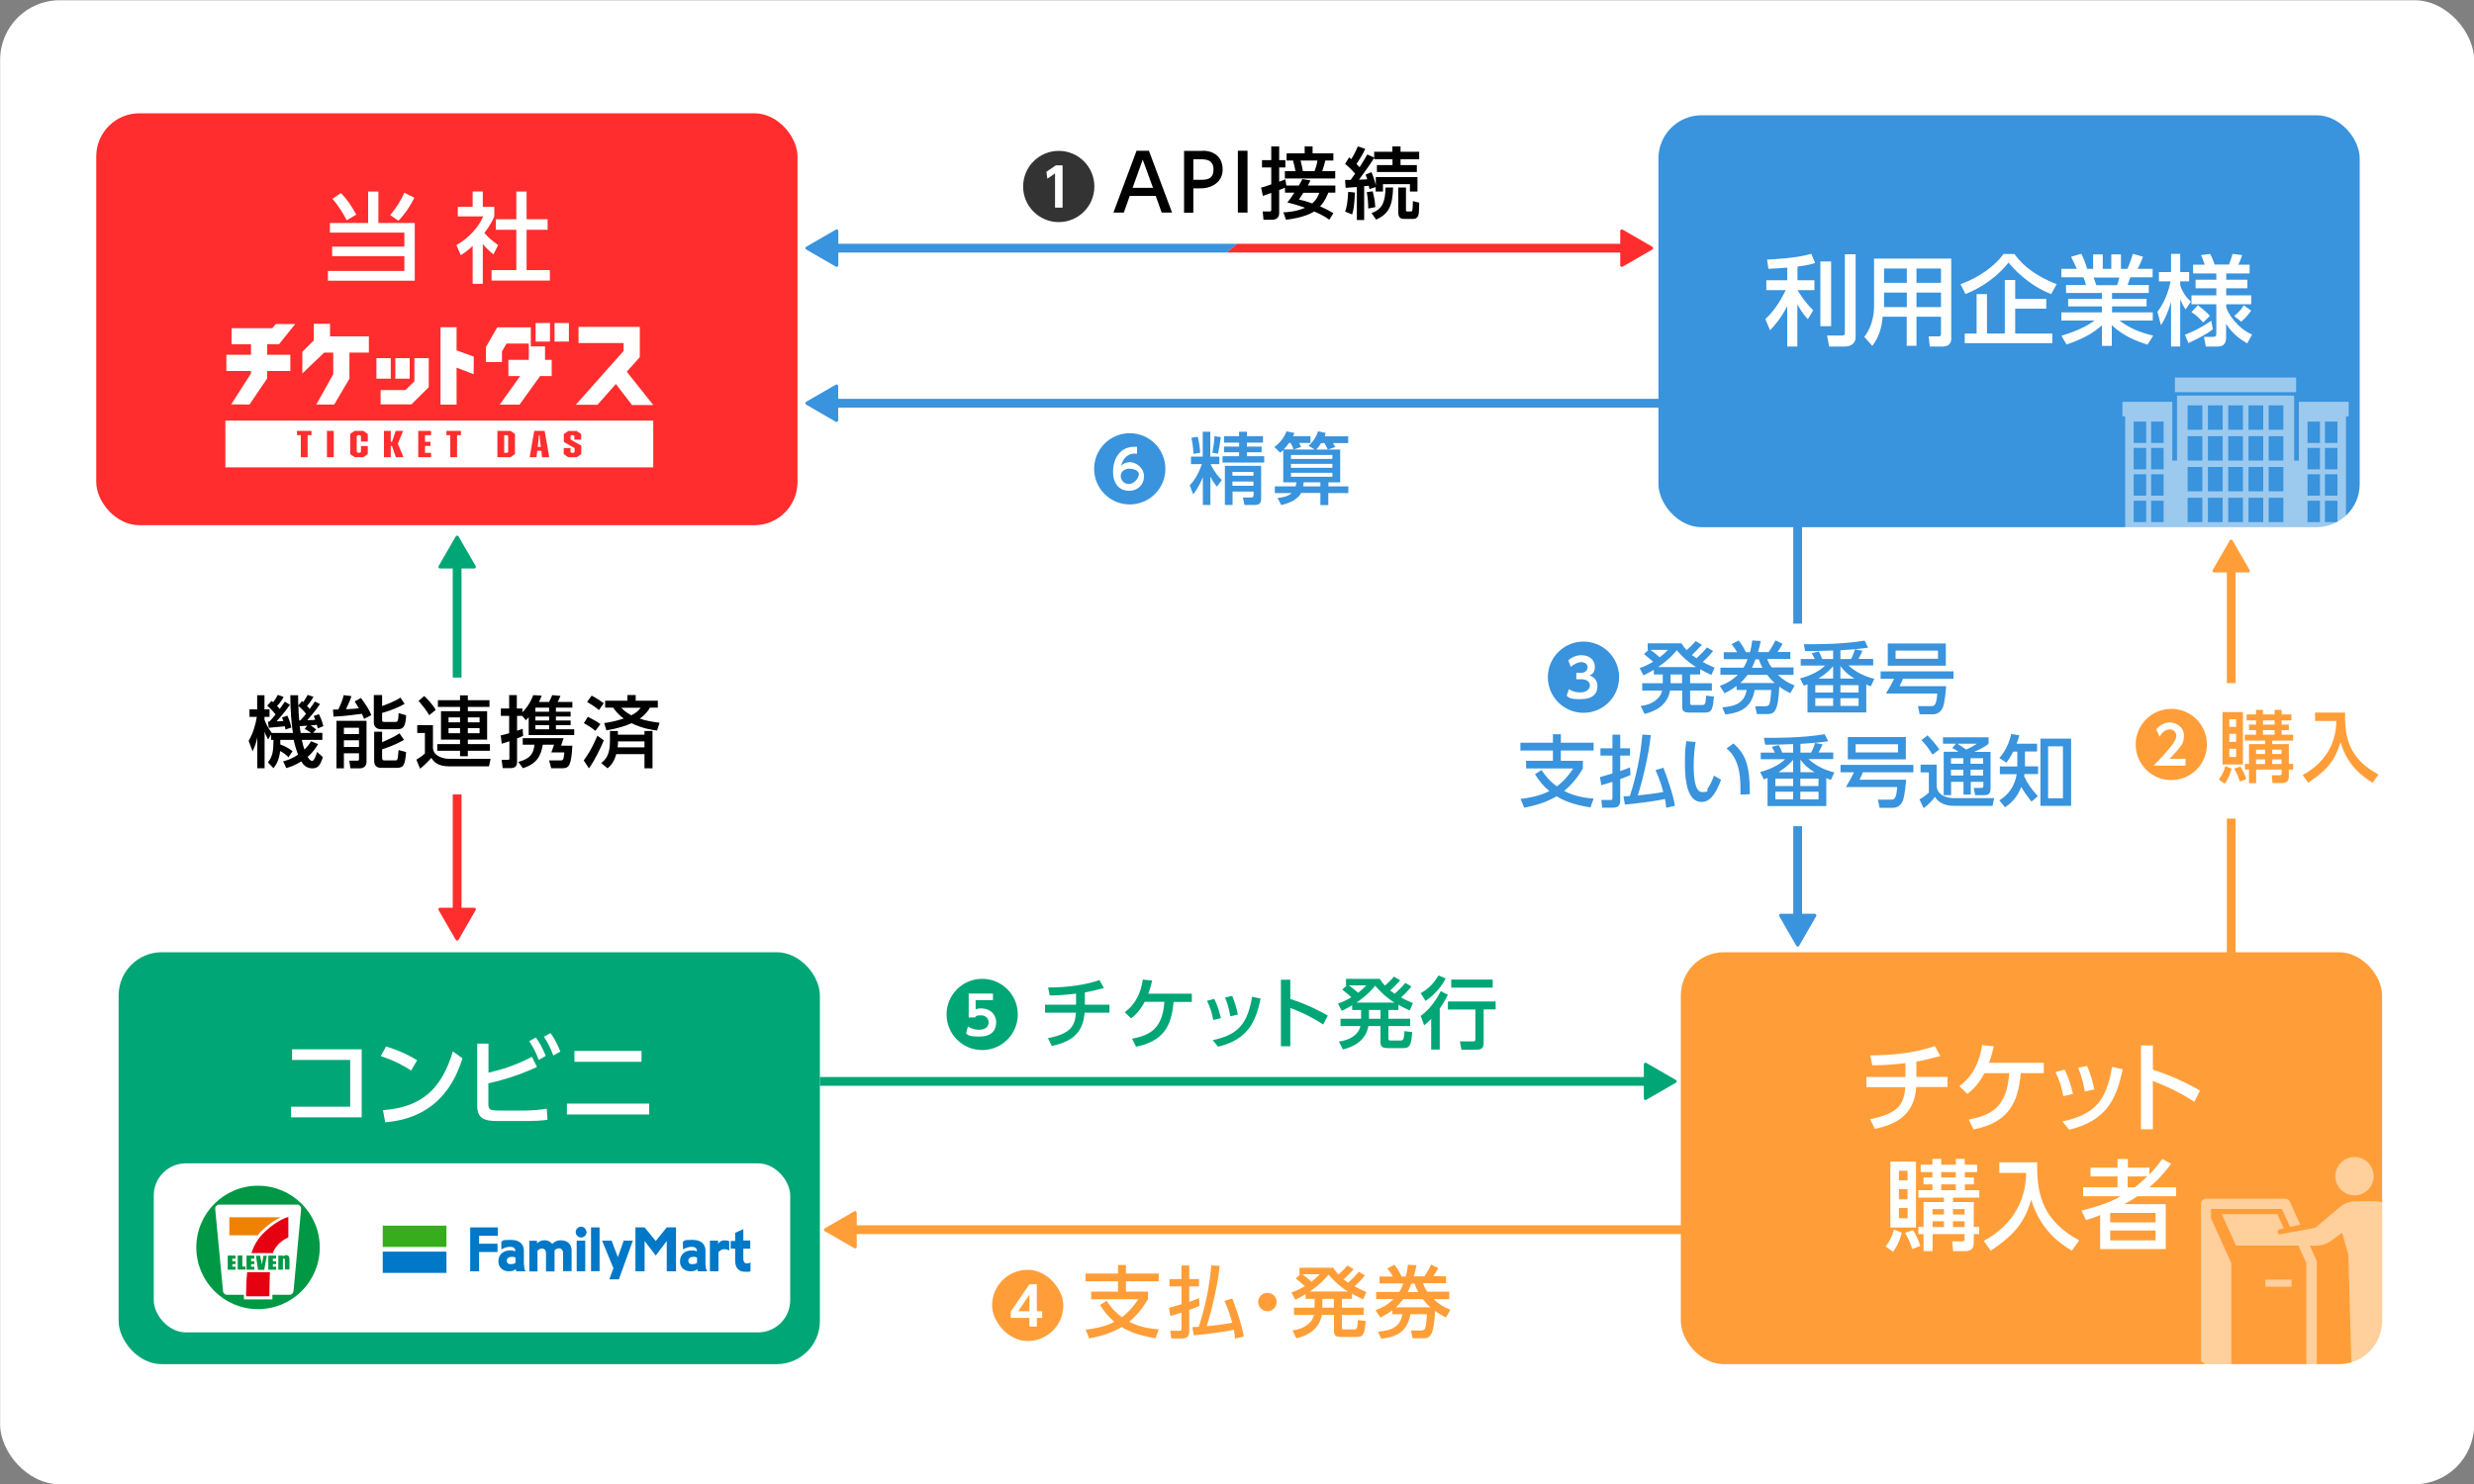 <?xml version="1.0" encoding="UTF-8"?>
<svg id="Layer_1" data-name="Layer 1" xmlns="http://www.w3.org/2000/svg" xmlns:xlink="http://www.w3.org/1999/xlink" version="1.1" viewBox="0 0 2000 1200">
  <rect x="0" y="0" width="2000" height="1200" fill="#808080" stroke="none"/>
  <defs>
    <style>
      .cls-1 {
        fill: #333;
      }

      .cls-1, .cls-2, .cls-3, .cls-4, .cls-5, .cls-6, .cls-7, .cls-8, .cls-9, .cls-10, .cls-11, .cls-12, .cls-13, .cls-14, .cls-15, .cls-16, .cls-17 {
        stroke-width: 0px;
      }

      .cls-2, .cls-9, .cls-18, .cls-16 {
        isolation: isolate;
      }

      .cls-2, .cls-11 {
        fill: #00a676;
      }

      .cls-3 {
        fill: #ff2d2d;
      }

      .cls-19 {
        clip-path: url(#clippath);
      }

      .cls-4 {
        fill: none;
      }

      .cls-5 {
        fill: #009844;
      }

      .cls-6 {
        fill-rule: evenodd;
      }

      .cls-6, .cls-20 {
        opacity: .5;
      }

      .cls-6, .cls-15 {
        fill: #fff;
      }

      .cls-7 {
        fill: #36ad1b;
      }

      .cls-21 {
        clip-path: url(#clippath-1);
      }

      .cls-8 {
        fill: #000;
      }

      .cls-9, .cls-17 {
        fill: #3993dd;
      }

      .cls-10 {
        fill: #e50012;
      }

      .cls-12 {
        fill: #ef8200;
      }

      .cls-13, .cls-16 {
        fill: #ff9e38;
      }

      .cls-14 {
        fill: #0078c8;
      }
    </style>
    <clipPath id="clippath">
      <path class="cls-4" d="M1902.3,1103.3h-161.2c-12.9,0-23.3-10.5-23.3-23.3v-156.9l183.3-9.8c13.4-.7,24.6,9.9,24.6,23.3v143.3c0,12.9-10.4,23.3-23.3,23.3Z"/>
    </clipPath>
    <clipPath id="clippath-1">
      <rect class="cls-4" x="1696.1" y="291.2" width="216.3" height="135.2" rx="22.2" ry="22.2"/>
    </clipPath>
  </defs>
  <rect class="cls-15" x=".1" y=".2" width="2000" height="1200" rx="48.2" ry="48.2"/>
  <path class="cls-3" d="M366,599.1v134.9h-10.3c-1,0-1.7,1.1-1.1,2l13.8,23.9c.5.9,1.8.9,2.3,0h0l13.8-23.9c.5-.9-.1-2-1.1-2h-10.3v-126.5l-7.1-8.4Z"/>
  <path class="cls-2" d="M373.1,600.4v-140.7h10.3c1,0,1.7-1.1,1.1-2l-13.8-23.9c-.5-.9-1.8-.9-2.3,0l-13.8,23.9c-.5.9.1,2,1.1,2h10.3v132.3l7.1,8.4Z"/>
  <rect class="cls-9" x="1340.7" y="93.2" width="566.9" height="333.1" rx="34.9" ry="34.9"/>
  <rect class="cls-3" x="77.8" y="91.6" width="566.9" height="333.1" rx="34.9" ry="34.9"/>
  <rect class="cls-16" x="1358.8" y="770" width="566.9" height="333.1" rx="34.9" ry="34.9"/>
  <g>
    <path class="cls-15" d="M1444.9,216.4c-4.4.4-8.6.6-15.3,1l-1.1-7.5c3.8-.2,24-1,35.8-4.7l3,7.5c-2.5.8-5.6,1.7-14.2,2.9v11h13.7v8h-13.6c2.1,3.6,5.9,9.7,12.6,16.3l-4.3,7.2c-2.4-2.6-4.8-5.3-8.5-12v34.1h-8.2v-32.7c-4.8,9.6-10.4,15.9-13.9,19.6l-3.8-9.1c6.8-6.3,11.7-13.6,16.5-23.4h-15.7v-8h16.9v-10.2h0ZM1480.3,211.4v52.4h-8.7v-52.4h8.7ZM1500.1,205.5v66.8c0,7.4-6.7,7.9-8.5,7.9h-12.9l-1.7-8.9h11.9c2,0,2.5-.6,2.5-2.1v-63.6h8.7Z"/>
    <path class="cls-15" d="M1577.5,273.4c0,2.1-.6,6.8-6.8,6.8h-10.6l-1-8.2h8.1c.5,0,1.9,0,1.9-1.8v-14.1h-19.8v23.5h-7.9v-23.5h-19.4c-.7,7.1-2.1,15.2-8.4,23.6l-6.5-7.3c2-2.6,7.9-10.5,7.9-25.5v-37.8h62.4v64.3ZM1541.5,217.1h-18.4v11.6h18.4v-11.6ZM1541.5,236.6h-18.4v11.7h18.4v-11.7ZM1569.1,217.1h-19.8v11.6h19.8v-11.6ZM1569.1,236.6h-19.8v11.7h19.8v-11.7Z"/>
    <path class="cls-15" d="M1658.1,237.8c-18.6-7.4-30.3-20.5-34.4-25.5-8.2,10.6-21.1,20.1-34.8,25.5l-4-8c15.5-5.5,28.5-15.5,34.7-24.4h8.9c4.4,6,12.6,15.9,34.1,24.4l-4.4,8ZM1654.2,241.7v7.9h-25.1v20.1h30v7.8h-70.8v-7.8h9.6v-31.9h8.4v31.9h14.4v-43.3h8.4v15.3h25.1Z"/>
    <path class="cls-15" d="M1735.9,278.7c-8.6-2.9-18.6-6.4-28.7-15.7v16.7h-8v-16.6c-5.1,4.4-11.9,9.8-28.6,15.5l-4.1-7.1c16.4-5,23.2-9.8,26.8-12.3h-26.9v-6.6h32.8v-4.8h-27.3v-6.1h27.3v-4.8h-29v-6.5h16.1c-.3-1.3-1.4-4.9-2.1-6.2h-17.8v-6.8h12.5c-.6-1.2-3.1-6.6-4.6-9.8l8.2-2.4c2,3.8,3.2,7,4.8,12.2h4.8v-11.7h7.8v11.7h6.9v-11.7h7.8v11.7h5.2c1.5-3.3,3.5-8.8,4.4-12.2l8.2,2.4c-.2.7-2,5.6-4.4,9.8h12.2v6.8h-18c-.4,1-1.9,5.3-2.2,6.2h17.1v6.5h-29.7v4.8h27.9v6.1h-27.9v4.8h32.9v6.6h-26.9c9.4,7,17.5,9.8,27.3,12.2l-4.6,7.2ZM1711.4,230.6c.6-1.3,1.2-3,1.9-6.2h-20.8c.4.9,1.8,5.2,2.2,6.2h16.7Z"/>
    <path class="cls-15" d="M1744.1,252.1c7.7-9.9,10.2-22.3,10.6-24.6h-9.4v-7.5h9.8v-14.7h7.4v14.7h7.2v7.5h-7.2v3.2c2.2,6.6,5.4,10.1,8.6,13.2l-4.2,6.3c-2.1-3-2.5-3.9-4.4-8.2v38.2h-7.4v-36.2c-.5,1.7-3.3,11.9-8.2,18.9l-2.8-10.7ZM1788.9,266.2c-4.2,3.6-12.6,7.9-19.8,11.2l-2.8-6.7c8.2-3.3,12.8-5.6,21.3-11.3l1.3,6.9ZM1816.7,277.7c-7.9-4.6-13-9.3-17.1-15.9v11.3c0,3.9-1.5,7.1-6.7,7.1h-9.7l-1.5-7.8h7.1c1.9,0,2.9-.5,2.9-2.8v-23.6h-20.1v-7.2h20.1v-5.7h-16.8v-6.9h16.8v-5.1h-18.8v-7.1h9.4c-1.7-4.8-2.1-5.9-3-7.7l7.4-1c2.1,3.8,3.3,7.7,3.6,8.6h11.6c.6-1.5,2.1-5.3,2.9-8.6l7.8,1c-1,3.1-2.2,6-3.2,7.7h9.2v7.1h-18.9v5.1h17.1v6.9h-17.1v5.7h20.2v7.2h-20.2v2.5c1.2,4.4,8.5,16.7,20.9,22l-3.9,7.1ZM1781,260.7c-2.2-2.7-6.3-6.5-9.4-8.3l5.2-5.6c2.1,1.6,7.1,5.6,9.7,8.6l-5.4,5.3ZM1819.9,251.1c-2.7,3.9-4.9,6.2-8.1,9l-5.7-4.6c.6-.4,4.8-3.6,7.8-8.6l6,4.3Z"/>
  </g>
  <rect class="cls-2" x="95.9" y="770" width="566.9" height="333.1" rx="34.9" ry="34.9"/>
  <g>
    <path class="cls-15" d="M292.4,848.5v55h-57.1v-8.6h47.8v-37.8h-47v-8.6h56.4Z"/>
    <path class="cls-15" d="M332.4,865.7c-5.1-3.4-12.8-7.8-24.6-11.7l4.3-7.8c13.3,4.1,21.3,8.7,25.1,11.2l-4.8,8.2ZM309.5,897.7c31.5-2.3,47.4-17.1,56.6-47.5l7.8,5.6c-4.3,12.8-16,48-62.5,51.7l-1.8-9.8Z"/>
    <path class="cls-15" d="M394.8,867.4c8.3-2,20.1-4.9,35.2-12.8l4.1,8.2c-18.5,8.5-33.1,11.8-39.3,13.2v16.3c0,5.1,1.1,5.7,9,5.7h20.5c5.4,0,12.9-.6,17.7-1.5l.6,9c-4.7.7-11.4,1-16.4,1h-23.8c-10.4,0-16.6-1.7-16.6-12.3v-50.3h9.1v23.4ZM433.1,838.9c3.6,4.8,5.6,9,8.1,14.9l-5.7,3.3c-2.4-6.3-4.1-9.8-7.7-15.2l5.3-2.9ZM445,835.3c3.3,4.5,5.4,8.8,8,15l-5.7,3.2c-2.5-6.6-4-9.5-7.6-15.2l5.3-2.9Z"/>
    <path class="cls-15" d="M524.8,892.4v8.8h-66.5v-8.8h66.5ZM518.6,849.8v8.8h-54.2v-8.8h54.2Z"/>
  </g>
  <g>
    <path class="cls-15" d="M1549.2,870.8h25.2v8.2h-25.3c-1.6,23.7-17.5,30.3-33.4,33.9l-3.9-7.9c22.9-4.5,27.5-12.3,28.4-25.9h-31.4v-8.2h31.6v-11.2c-14.7,1.7-22.3,1.7-26.8,1.7l-1.7-8c18.4,0,37-2.2,52.2-7.5l4.5,8c-7.8,2.1-12.8,3.4-19.4,4.5v12.5Z"/>
    <path class="cls-15" d="M1591.6,905.3c16.7-3.4,30.7-8.6,32.7-37.5h-20c-2.6,4.8-6.2,10.8-13.9,16.8l-6.4-6.3c10.9-8.2,16.2-19.2,18.4-33.2l9.4,1c-1.1,4.8-1.9,7.9-3.9,13.3h44.3v8.4h-18.6c-2.1,24.4-10.2,39.9-38.1,45.5l-4-8Z"/>
    <path class="cls-15" d="M1668,886.4c-1.3-7.6-3.6-13.8-6.3-19.5l7.3-2c3.6,6.9,5.6,14.4,6.8,19.7l-7.8,1.8ZM1667.3,906.8c25.7-5.5,35.5-16.2,40.1-44.1l8.6,1.9c-5,24-13,41.6-43.2,48.9l-5.6-6.7ZM1685.4,882.7c-.7-4.2-2.1-11.2-5.3-19.2l7.1-1.6c2.7,5.9,4.8,13.7,5.8,19l-7.6,1.7Z"/>
    <path class="cls-15" d="M1773.9,890.9c-5.2-3.3-16.5-10.5-33.5-16.7v38.9h-9.6v-67.7h9.6v19.6c17.7,5.6,31.3,13,38.1,16.8l-4.6,9.2Z"/>
    <path class="cls-15" d="M1537.4,996.7c-1,4-2.7,9.8-7.1,15.5l-5.9-4.3c3.7-5,4.9-7.6,6.7-13.6l6.3,2.5ZM1528.2,939.3h20.7v53.3h-20.7v-53.3ZM1535.1,946.7v7.8h7v-7.8h-7ZM1535.1,961.6v8.2h7v-8.2h-7ZM1535.1,976.8v8.3h7v-8.3h-7ZM1546.5,994.8c2.4,3.6,4.5,8.1,5.9,12.7l-6.5,2.5c-2.1-6.2-3.2-8.6-5.8-13.1l6.3-2.1ZM1588.4,941.8h9.9v6h-9.9v4.3h7.3v5.6h-7.3v4.7h11.7v6h-21.3v3.6h16.8v20.1h4.4v5.8h-4.4v6.8c0,5.4-2.6,7-7.3,7h-9.4l-.7-7.9h8c2,0,2-1,2-1.7v-4.2h-25.9v13.8h-7.3v-13.8h-4.2v-5.8h4.2v-20.1h16.5v-3.6h-20.7v-6h11.4v-4.7h-7.2v-5.6h7.2v-4.3h-9.5v-6h9.5v-4.7h7.1v4.7h11.8v-4.7h7.2v4.7ZM1562.3,977.7v4.4h9.2v-4.4h-9.2ZM1562.3,987.5v4.7h9.2v-4.7h-9.2ZM1569.3,947.8v4.3h11.8v-4.3h-11.8ZM1569.3,957.7v4.7h11.8v-4.7h-11.8ZM1578.8,977.7v4.4h9.4v-4.4h-9.4ZM1578.8,987.5v4.7h9.4v-4.7h-9.4Z"/>
    <path class="cls-15" d="M1616.4,939.9h30.5c-.7,27.3,5.5,47.7,33.9,63.1l-5.9,8.3c-10.7-6.3-25.9-17.7-32.8-41.2-5.3,17.2-12,27.4-32.8,41.2l-5.6-7.9c19.4-10.4,33.9-28.4,34.3-55h-21.7v-8.6Z"/>
    <path class="cls-15" d="M1755.1,941.2c-7.9,10.5-13,14.9-17.6,18.9h21.7v7.2h-31.3c-3.4,2.4-7.1,4.4-10.7,6.4h33.6v36.3h-53v-27.4c-3.8,1.5-6.2,2.3-11.5,4l-3.6-7.7c19-4.8,25.5-8.2,31.8-11.6h-30.5v-7.2h27.8v-8.8h-21.8v-7.1h21.8v-7h8.4v7h17.4v5.5c2.9-3,5.6-5.9,10.5-12.5l7.2,4ZM1742.6,980.8h-36.7v7.6h36.7v-7.6ZM1742.6,995h-36.7v8h36.7v-8ZM1725.7,960.1c2.8-2.1,4.9-3.8,10.2-8.8h-15.9v8.8h5.7Z"/>
  </g>
  <path class="cls-3" d="M991.7,204.2h318.1v10.3c0,1,1.1,1.7,2,1.1l23.9-13.8c.9-.5.9-1.8,0-2.3h0s-23.9-13.8-23.9-13.8c-.9-.5-2,.1-2,1.1v10.3h-309.7l-8.4,7.1Z"/>
  <path class="cls-9" d="M1000.2,197.1h-322.5v-10.3c0-1-1.1-1.7-2-1.1l-23.9,13.8c-.9.5-.9,1.8,0,2.3l23.9,13.8c.9.5,2-.1,2-1.1v-10.3h314.1l8.4-7.1Z"/>
  <path class="cls-9" d="M1344.4,322.5h-666.8v-10.3c0-1-1.1-1.7-2-1.1l-23.9,13.8c-.9.5-.9,1.8,0,2.3l23.9,13.8c.9.5,2-.1,2-1.1v-10.3h666.8v-7.1Z"/>
  <g class="cls-18">
    <path class="cls-11" d="M1354.8,873.3l-23.9-13.8c-.9-.5-2,.1-2,1.1v27.6c0,1,1.1,1.7,2,1.1l23.9-13.8c.9-.5.9-1.8,0-2.3Z"/>
    <rect class="cls-11" x="662.8" y="870.9" width="671.5" height="7.1"/>
  </g>
  <g class="cls-18">
    <path class="cls-13" d="M666.7,995.5l23.9,13.8c.9.5,2-.1,2-1.1v-27.6c0-1-1.1-1.7-2-1.1l-23.9,13.8c-.9.5-.9,1.8,0,2.3Z"/>
    <rect class="cls-13" x="690.5" y="990.8" width="671.5" height="7.1"/>
  </g>
  <g class="cls-18">
    <path class="cls-17" d="M1454.4,764.8l13.8-23.9c.5-.9-.1-2-1.1-2h-27.6c-1,0-1.7,1.1-1.1,2l13.8,23.9c.5.9,1.8.9,2.3,0h0Z"/>
    <rect class="cls-17" x="1449.7" y="423.4" width="7.1" height="320.8"/>
  </g>
  <g class="cls-18">
    <path class="cls-13" d="M1802.6,437l-13.8,23.9c-.5.9.1,2,1.1,2h27.6c1,0,1.7-1.1,1.1-2l-13.8-23.9c-.5-.9-1.8-.9-2.3,0h0Z"/>
    <rect class="cls-13" x="1800.2" y="460.7" width="7.1" height="321.5"/>
  </g>
  <g>
    <g>
      <polygon class="cls-15" points="440.6 280.1 429.1 280.1 429.1 264.7 402 264.7 392.8 280.7 392.8 292.8 405.8 292.8 405.8 284.2 409.5 277.8 427.5 277.8 427.5 291 411 291 411 304.1 420.5 304.1 404 327.2 420 327.2 436.6 304.1 446 304.1 446 291 440.6 291 440.6 280.1"/>
      <polygon class="cls-15" points="225.5 278.4 238.7 262 223 262 220.1 265.4 187.2 265.4 187.2 278.4 202.9 278.4 202.9 286.9 183 286.9 183 300 202.9 300 202.9 302 186.9 327 201.7 327.1 216 306 216 300 234.7 300 234.7 286.9 216 286.9 216 278.4 225.5 278.4"/>
      <polygon class="cls-15" points="266.8 261.8 253.7 261.8 253.7 275.2 244.4 284.5 244.4 302 262.1 285.1 269.4 285.1 269.4 302.6 255.7 327.1 270.2 327.1 282.5 306.2 282.5 285.1 298.2 285.1 298.2 272 266.8 272 266.8 261.8"/>
      <rect class="cls-15" x="319.6" y="289.6" width="11.6" height="16.6"/>
      <rect class="cls-15" x="304.3" y="289.6" width="11.6" height="16.6"/>
      <rect class="cls-15" x="448.3" y="261.2" width="11.6" height="15"/>
      <rect class="cls-15" x="433" y="261.2" width="11.6" height="15"/>
      <polygon class="cls-15" points="335 308.3 327.8 315.4 307.7 315.4 307.7 327 332.6 327 346.6 313.1 346.6 289.6 335 289.6 335 308.3"/>
      <polygon class="cls-15" points="369.1 264.6 356.1 264.6 356.1 327.2 369.1 327.2 369.1 297.3 382.9 302.6 383 288.4 369.1 283.3 369.1 264.6"/>
      <polygon class="cls-15" points="528.1 327.5 506.7 300.6 517.2 288.8 517.2 264.3 467.7 264.3 467.7 277.4 504.1 277.4 504.1 283.8 465.5 327.3 483 327.3 497.9 310.5 510.9 327.5 528.1 327.5"/>
    </g>
    <g>
      <polygon class="cls-15" points="436.3 352.2 435.5 352.2 435.5 353.9 434.7 361.4 437.2 361.4 436.3 353.9 436.3 352.2"/>
      <polygon class="cls-15" points="407.6 351.9 407.6 366.2 409.9 366.2 410.8 365.5 410.8 352.5 409.9 351.9 407.6 351.9"/>
      <path class="cls-15" d="M182.2,340.1v37.8h345.9v-37.8H182.2ZM251.8,351.9h-3.1v17.8h-5.5v-17.8h-3.1v-3.5h11.7v3.5h0ZM269.8,369.7h-5.5v-21.3h5.5v21.3ZM297.3,357h-5.5v-4.5l-1-.6h-1.4l-1,.6v13l1,.6h1.4l1-.6v-4.8h5.5v6.5l-3.6,2.5h-7l-3.6-2.5v-16.3l3.6-2.5h7l3.6,2.5v6.2ZM320,369.7l-3.1-9.1h-1v9.1h-5.5v-21.3h5.5v8.8h1l3-8.8h6l-4.3,10.4,4.6,10.9h-6.2ZM348.5,351.9h-4.9v5.3h4.4v3.4h-4.4v5.6h4.9v3.5h-10.4v-21.3h10.4v3.5ZM372.6,351.9h-3.1v17.8h-5.5v-17.8h-3.1v-3.5h11.7v3.5ZM416.3,367.2l-3.6,2.5h-10.6v-21.3h10.6l3.6,2.5v16.3ZM438.2,369.7l-.6-5.2h-3.3l-.6,5.2h-5.5l3.7-21.3h8.4l3.7,21.3h-5.8ZM469.9,367.2l-3.6,2.5h-7l-3.6-2.5v-4.9h5.5v3.3l.9.6h1.5l.9-.6v-3.3l-8.7-4.9v-6.4l3.6-2.5h6.8l3.6,2.5v4.5h-5.5v-3l-.9-.6h-1.3l-.9.6v2.9l8.7,4.9v6.8Z"/>
    </g>
  </g>
  <g>
    <path class="cls-15" d="M305.9,154.9v25.4h29.4v46.7h-70.2v-7.9h61.8v-11.9h-58.4v-7.8h58.4v-11.3h-60.2v-7.8h30.9v-25.4h8.3ZM280.3,178.2c-1.9-4-7-12.5-11.6-17.4l6.9-4.7c5,5.2,7.9,9.3,12.4,17.5l-7.7,4.5ZM315.4,173.9c4.4-5,9-12,11.4-18.1l8.2,4.1c-3.3,6.7-7.6,13.1-12.9,18.6l-6.7-4.6Z"/>
    <path class="cls-15" d="M390.3,229.5h-8.2v-30.6c-4.8,4.4-7.1,5.9-9.6,7.4l-3.5-8.1c10.2-5.9,17.9-14.5,21.6-23.2h-20.5v-7.8h12v-12.4h8.2v12.4h9.3v7.8c-1.3,3-3.2,7-8,13.4,4,4.6,5.9,5.9,11.1,9.8l-3.8,7.5c-3.7-3-5.9-5.2-8.6-8.3v32.1ZM417.4,154.9h8.3v22.4h17v8.5h-17v32.6h18.8v8.5h-47.1v-8.5h20v-32.6h-16.6v-8.5h16.6v-22.4Z"/>
  </g>
  <rect class="cls-15" x="174.6" y="547.9" width="381.4" height="94.5"/>
  <rect class="cls-15" x="1708.7" y="552.4" width="186.8" height="109.5"/>
  <g>
    <path class="cls-16" d="M1755.3,573.2h0c15.9,0,28.8,12.9,28.8,28.8h0c0,15.9-12.9,28.8-28.8,28.8h0c-15.9,0-28.8-12.9-28.8-28.8h0c0-15.9,12.9-28.8,28.8-28.8Z"/>
    <path class="cls-15" d="M1766.8,613.6v5.5h-25.8c3.8-3.9,7.9-8.1,12.2-13.3,5.2-6.2,6.1-8.5,6.1-10.9s-1.8-5.1-5.1-5.1c-4.9,0-7.6,4.5-8.4,5.9l-2.6-5.9c2.7-3.5,6.7-5.6,11.1-5.6s11.2,3.3,11.2,10.5-2.5,9-11.6,18.9h13Z"/>
  </g>
  <rect class="cls-15" x="1255.8" y="504.3" width="424.8" height="163.8"/>
  <g>
    <path class="cls-9" d="M1280.1,518.8h0c15.9,0,28.8,12.9,28.8,28.8h0c0,15.9-12.9,28.8-28.8,28.8h0c-15.9,0-28.8-12.9-28.8-28.8h0c0-15.9,12.9-28.8,28.8-28.8Z"/>
    <path class="cls-15" d="M1268.3,557.2c1.1.8,4,2.7,9.3,2.7s7.7-3.1,7.7-5.7-2.2-5-7.4-5h-3.6v-5.1h3.4c4.3,0,5.7-2.5,5.7-4.5,0-3-2.7-4.2-5.1-4.2s-6.2,1.6-8.4,3.9l-2.1-5.3c3-2.7,6.6-4.2,10.6-4.2,6.2,0,10.9,3.6,10.9,9.3s-3,6.3-4.2,7c1.8.8,6.3,2.8,6.3,8.7s-3.6,10.6-13.8,10.6-9.7-2.1-11.1-2.8l1.8-5.4h0Z"/>
  </g>
  <rect class="cls-15" x="124.3" y="940.7" width="514.5" height="136.7" rx="26" ry="26"/>
  <g>
    <circle class="cls-5" cx="208.6" cy="1008.7" r="49.9"/>
    <path class="cls-15" d="M177,974.1c-1.6,0-1.8.9-2.4,1.3-.6.4-.7,1.4-.6,2.6l6.3,65.9c.1.7.1,1.4.9,2.1.6.6,1.4,1,2.1,1h13.9v3.7h23v-3.7h14.1c.6,0,1.4-.3,2.1-1,.6-.6.6-1.4.9-2.1l6.1-65.9c.1-1.1-.1-2.1-.6-2.6-.6-.4-.9-1.3-2.1-1.3h-63.7"/>
    <path class="cls-5" d="M192.2,1026.6v-11.4h3.7v9h2.6v2.4h-6.3Z"/>
    <path class="cls-5" d="M187.8,1019.9h2.6v2.3h-2.6v2.1h2.6v2.4h-6.3v-11.4h6.3v2.4h-2.6v2.1h0Z"/>
    <path class="cls-5" d="M213,1015.4h2.7l-2.1,11.4h-5l-1.7-11.4h3.4l1.4,7.1,1.3-7.1h0Z"/>
    <path class="cls-5" d="M228.7,1018.5v8.2h-3.7v-11.4h3.7v.7c.7-.6,2-1.1,2.7-1.1,2.8.1,2.6,3.1,2.6,3.4v8.2h-3.7v-7.7c0-.7-.1-1.1-.9-1.1s-.7.3-.7.7h0Z"/>
    <path class="cls-5" d="M203,1019.9h2.6v2.3h-2.6v2.1h2.6v2.4h-6.3v-11.4h6.3v2.4h-2.6v2.1h0Z"/>
    <path class="cls-5" d="M220.6,1019.9h2.6v2.3h-2.6v2.1h2.6v2.4h-6.3v-11.4h6.3v2.4h-2.6v2.1h0Z"/>
    <path class="cls-12" d="M217.9,989.8c-5.7,4.4-9.1,8.2-9.5,9.1h-23v-14.6c-.1,0,41.5,0,41.5,0-.4.1-6,3.1-9,5.5h0Z"/>
    <g>
      <path class="cls-10" d="M199.8,1028.7c-1,9.4-.7,17.2-.9,19.5h18.9c0-5.5.1-13.1.4-19.5h-18.5Z"/>
      <path class="cls-10" d="M220.6,1013.4c.7-2.4,1.6-3.7,3.1-5.7,2.3-3,5.5-5.4,9.4-7.1v-16.5c-2.6.3-10.7,4.5-16.5,9.7-6.3,5.5-10.2,10.2-13.4,19.5h17.3q0,.1,0,.1Z"/>
    </g>
  </g>
  <g>
    <rect class="cls-7" x="309.4" y="991.1" width="51.5" height="17.2"/>
    <rect class="cls-14" x="309.4" y="1012.1" width="51.5" height="17.2"/>
    <polygon class="cls-14" points="380.1 992.5 380.1 1028 387.3 1028 387.3 1012.4 402.2 1012.4 402.2 1005.7 387.3 1005.7 387.3 999.3 402.4 999.3 402.4 992.5 380.1 992.5"/>
    <path class="cls-14" d="M423.5,1022.9v-11.6c0-3.9-2.1-8.7-10.5-8.7s-5.9.7-7.7,1.5v6.2c2.1-1.1,4.4-2.1,6.9-2.1s4.4.8,4.4,3.3v.3c-1.1-.3-2.5-.7-3.9-.7-5.6,0-9.8,3-9.8,8.9s4.8,8,8.4,8,4.4-.8,5.6-1.8c0,.7.3,1.5.7,1.8h7.4c-.7-.7-1.3-2.1-1.3-5.1M409.6,1019.6c0-2.1,1.8-3.3,4.1-3.3s2.1.3,3,.7v4.1c-.7.7-1.8,1.1-3.6,1.1-2,.3-3.4-1.1-3.4-2.6"/>
    <path class="cls-14" d="M570.3,1022.9v-11.6c0-3.9-2.1-8.7-10.5-8.7s-5.9.7-7.7,1.5v6.2c2.1-1.1,4.4-2.1,6.9-2.1s4.4.8,4.4,3.3v.3c-1.1-.3-2.5-.7-3.9-.7-5.6,0-9.8,3-9.8,8.9s4.8,8,8.4,8,4.4-.8,5.6-1.8c0,.7.3,1.5.7,1.8h7.4c-.7-.7-1.3-2.1-1.3-5.1M556.4,1019.6c0-2.1,1.8-3.3,4.1-3.3s2.1.3,3,.7v4.1c-.7.7-1.8,1.1-3.6,1.1-2.3.3-3.4-1.1-3.4-2.6"/>
    <path class="cls-14" d="M453.7,1002.9c-3,0-5.1.7-7.2,3-1.5-1.8-3.6-3-6.2-3s-4.1.7-6.2,2.5v-2.1h-6.2v24.8h6.6v-16.7c.8-.8,2.1-1.8,3.6-1.8,2.1,0,3.3,1.5,3.3,3.9v14.6h6.9v-16.9c.8-.8,1.8-1.8,3.6-1.8s3.3,1.5,3.3,3.9v14.6h6.9v-17.2c-.2-4.4-3.3-7.7-8.2-7.7"/>
    <rect class="cls-14" x="477.8" y="992.5" width="6.9" height="35.4"/>
    <polygon class="cls-14" points="530.1 1003.5 521.1 992.5 513.7 992.5 513.7 1028 521.1 1028 521.1 1003.5 530.1 1015.3 539 1003.5 539 1028 546.5 1028 546.5 992.5 539 992.5 530.1 1003.5"/>
    <rect class="cls-14" x="466.2" y="1003.2" width="6.9" height="24.8"/>
    <path class="cls-14" d="M469.8,991.9c-2.5,0-4.4,2.1-4.4,4.4s2.1,4.4,4.4,4.4,4.4-2.1,4.4-4.4c-.3-2.3-2.1-4.4-4.4-4.4"/>
    <path class="cls-14" d="M580.5,1005.8v-2.6h-6.6v24.8h6.9v-15.4c.8-1.1,2.6-2.5,4.8-2.5s3,.7,3.9,1.1v-7.4c-.8-.7-2.1-.8-3.3-.8-2-.2-4.1.5-5.7,2.8"/>
    <path class="cls-14" d="M603.9,1021.7c-2.1,0-3-1.8-3-3.6v-8.4h5.6v-6.6h-5.6v-9.2l-6.6,3v6.6h-3.6v6.2h3.6v9.5c0,5.1,2.1,9.2,8,9.2s3.3-.3,4.4-.7v-6.9c-.7.5-1.5.8-3,.8"/>
    <polygon class="cls-14" points="492.6 1034.5 500.3 1034.5 511.6 1003.2 504.2 1003.2 499.5 1016.6 494.4 1003.2 486.7 1003.2 495.9 1025.5 492.6 1034.5"/>
  </g>
  <g class="cls-19">
    <g class="cls-20">
      <g>
        <rect class="cls-15" x="1831.3" y="1034.7" width="21.2" height="5.8"/>
        <circle class="cls-15" cx="1903.4" cy="951.1" r="15.5"/>
        <path class="cls-15" d="M1937.4,981.3c-5.1-5.5-9.7-9.9-16.6-9.9h-16.7c-4.5,0-8.7,1.6-12.2,4.4l-20.2,17-29.7,5.5-.6-1.8c-.4-1.1.3-2.3,1.4-2.5l3.4-.7-5.2-11.5h-44.9l11.5,25.4h50.4l6.5,14.2v86.3h-60.7v-86.3l-16.4-36.3v-7.5h57.3l6.6,14.5,8.3-1.8-8.4-18.5c-.7-1.5-2.2-2.5-3.8-2.5h-63.9c-2.6,0-4.5,2.3-4.2,4.7v126.6s20.4,15.4,20.4,15.4h73.2v-96.3l-5.6-12.4h4.7c4.7,0,9.2-1.5,13-4.3l8.4-6.2,5,17.7,2.9,101.6h22.7l8-81.2,12.8-42.1c.5-1.7,0-3.6-1.2-5l-6-6.4h0Z"/>
      </g>
    </g>
  </g>
  <g class="cls-21">
    <path class="cls-6" d="M1904.7,441.1h-10.5v-7.7h2.3v-96.7h2.2v-11.8h-40.3v47.5h-3.8v-52.5h-94.7v52.5h-3.8v-47.5h-40.3v11.8h2.2v96.7h2.3v7.7h-10.5v10.4h194.9v-10.4h0ZM1758.2,317.1h98v-11.8h-98v11.8h0ZM1768.5,327.8h11.9v19.7h-11.9v-19.7h0ZM1784.9,327.8h11.9v19.7h-11.9v-19.7h0ZM1801.3,327.8h11.9v19.7h-11.9v-19.7h0ZM1817.7,327.8h11.9v19.7h-11.9v-19.7h0ZM1834,327.8h11.9v19.7h-11.9v-19.7h0ZM1834,352.7h11.9v19.7h-11.9v-19.7h0ZM1817.7,352.7h11.9v19.7h-11.9v-19.7h0ZM1801.3,352.7h11.9v19.7h-11.9v-19.7h0ZM1784.9,352.7h11.9v19.7h-11.9v-19.7h0ZM1768.5,352.7h11.9v19.7h-11.9v-19.7h0ZM1768.5,377.6h11.9v19.7h-11.9v-19.7h0ZM1784.9,377.6h11.9v19.7h-11.9v-19.7h0ZM1801.3,377.6h11.9v19.7h-11.9v-19.7h0ZM1817.7,377.6h11.9v19.7h-11.9v-19.7h0ZM1834,377.6h11.9v19.7h-11.9v-19.7h0ZM1834,402.5h11.9v19.7h-11.9v-19.7h0ZM1817.7,402.5h11.9v19.7h-11.9v-19.7h0ZM1801.3,402.5h11.9v19.7h-11.9v-19.7h0ZM1784.9,402.5h11.9v19.7h-11.9v-19.7h0ZM1768.5,402.5h11.9v19.7h-11.9v-19.7h0ZM1889.6,340.9v17.3h-10.1v-17.3h10.1ZM1875.5,340.9v17.3h-10.1v-17.3h10.1ZM1889.6,362.2v17.3h-10.1v-17.3h10.1ZM1875.5,362.2v17.3h-10.1v-17.3h10.1ZM1889.6,383.5v17.3h-10.1v-17.3h10.1ZM1875.5,383.5v17.3h-10.1v-17.3h10.1ZM1889.6,404.9v17.3h-10.1v-17.3h10.1ZM1875.5,404.9v17.3h-10.1v-17.3h10.1ZM1724.9,340.9h10.1v17.3h-10.1v-17.3h0ZM1739,340.9h10.1v17.3h-10.1v-17.3h0ZM1724.9,362.2h10.1v17.3h-10.1v-17.3h0ZM1739,362.2h10.1v17.3h-10.1v-17.3h0ZM1724.9,383.5h10.1v17.3h-10.1v-17.3h0ZM1739,383.5h10.1v17.3h-10.1v-17.3h0ZM1724.9,404.9h10.1v17.3h-10.1v-17.3h0ZM1739,404.9h10.1v17.3h-10.1v-17.3h0ZM1817.7,441.1v-14h11.9v14h-11.9ZM1801.3,441.1v-14h11.9v14h-11.9ZM1784.9,441.1v-14h11.9v14h-11.9Z"/>
  </g>
  <g>
    <path class="cls-8" d="M233.4,612.5c-2.5-2.8-6-4.7-6.9-5.2-1,7.6-3.1,10.8-5.4,13.9l-4.5-4.7c3.8-5,4.4-8.7,4.5-18.2h-2v-4.4l-2.3,4.1c-.9-1.6-1.9-3.3-2.9-6.4v29.6h-5.9v-24.9c-.9,4.2-1.6,6.4-3.8,11.2l-3.2-8.4c3.4-5.9,5.6-12.7,6.6-19.4h-5.9v-6.1h6.2v-11.4h5.9v11.4h4.1v6.1h-4.1v2.3c.6,1.7,2.1,5.5,5.9,10.7h17.1c-1.2-7.4-2.1-18.6-2.1-30.5h6.3c0,2.9,0,4.5.1,8.3l3-3.6c.6.6.8.7,1,.9,1.4-1.9,2.3-3.5,3.6-5.9l4.7,1.6c-.9,1.6-2.1,3.7-5.2,7.4.8.8,1.4,1.4,2.1,2.4,2.5-3.3,3.5-4.9,4.2-6l4.2,2c-4.3,6.1-4.9,6.8-10.3,13.1,3.7-.1,4.7-.2,6.5-.4-.6-1.4-.8-2-1.3-3l4.2-1.5c2.5,4.8,3.2,8.2,3.6,9.7l-4.5,1.8c-.4-1.8-.6-2.2-.8-2.9-1.6.3-3.5.4-5,.5,1.3.8,1.6,1.1,4.5,3.2l-2.5,2.8h7.5v5.7h-16.6c.6,3,1.5,6.1,2.1,7.8,3.1-3,4.2-4.9,5.4-6.7l5.6,2.3c-1.2,2.1-3.5,6.1-8.4,10.3.7,1.3,2.1,3.3,3.7,3.3s3.2-4.7,3.9-7.3l4.7,4.2c-2.2,7.3-4.5,9.1-8.4,9.1s-7-1.9-9-5.6c-5.7,3.5-9.6,4.6-12.2,5.4l-2.5-5.5c2.5-.6,6.6-1.6,12-5.4-.9-2.3-2.3-6.6-3.5-11.9h-10.8c0,1.5,0,2.3,0,3.7,4.8,1.7,7.8,3.8,9.9,5.4l-3.5,5.2ZM217.8,583.5c1.2-1.3,2.6-2.8,5-5.8-.9-1.1-3.4-4.1-6.8-7.1l3.5-3.8c.6.4,1,.8,1.3,1,1.5-1.9,2.5-3.3,3.8-5.9l4.7,1.7c-1.1,1.9-2.5,4.4-5.3,7.2.7.8,1.3,1.5,2.1,2.5,2.2-3,3.1-4.3,4.2-5.9l4.1,2.5c-3.7,5.5-10.3,12.8-10.8,13.4,1.6,0,4-.1,5.5-.3-.4-1.2-.7-1.9-1.1-2.8l4.3-1.5c1.7,3.5,2.6,6.7,3.2,9.6l-4.7,1.6c-.1-.9-.3-1.6-.5-2.6-.3,0-11.9,1.1-13,1.2l-.7-5h1.2ZM247.4,577.2c-2-2.6-4-4.5-6.2-6.4,0,2.8.4,8.4.7,11.8h.8c2.8-3,4-4.5,4.7-5.4ZM248.3,586.8c-.8,0-5.7.4-6,.4.3,2.3.6,4.7.8,5.5h8.4c-2.2-1.6-3-2.2-5.2-3.3l2-2.5Z"/>
    <path class="cls-8" d="M294.3,581.3c-.4-1.2-.7-1.9-1.8-4.1-3.9.6-15.1,2-22.9,2.3l-.4-5.7c1.9,0,2.1,0,4.3-.1,1.8-3.7,3.5-7.9,4.4-11.6l6.2.8c-1,3.2-1.7,4.7-4.4,10.6.7,0,6.9-.3,10.4-.8-1.5-2.6-2.5-4-3.4-5.5l5.1-2.8c5.3,7.2,6.9,10.2,8.4,13.9l-5.9,3ZM272,582.9h24.3v33.2c0,4-3.4,5.2-4.9,5.2h-8.1l-.9-6.2h6.5c.8,0,1.3-.3,1.3-1.1v-4.9h-12.2v12.2h-6v-38.3ZM278,588.5v5.1h12.2v-5.1h-12.2ZM278,598.6v5.4h12.2v-5.4h-12.2ZM308.9,562.1v8.8c2-.7,9.5-3.3,14.8-6.8l3.4,5.1c-4.3,2.4-11.3,5.5-18.2,7.3v5.9c0,.5,0,1.4,1.7,1.4h8.7c1.8,0,2.8,0,2.9-7.2l6.1,1.8c-.4,8.4-1.8,11.3-6.9,11.3h-13.2c-5.5,0-6-4.2-6-5.4v-22.3h6.7ZM302.5,591.7h6.4v8.4c2.6-1,9.8-4.2,14.1-7.1l3.6,5.3c-5.7,3.3-13.1,6.2-17.7,7.6v7.1c0,1.5.9,1.9,1.8,1.9h8.6c2.1,0,2.2,0,2.9-8.4l6.1,1.7c-1,10.5-1.8,12.7-7.8,12.7h-12.5c-5.5,0-5.5-4.5-5.5-5.8v-23.3Z"/>
    <path class="cls-8" d="M337.5,586.4h12.5v18.9c.4,2,.9,4.2,4.7,6.3,3,1.6,6.2,2,8.4,2h33.5l-1.3,6.1h-31.8c-9.8,0-12.8-3.7-14.8-6.9-2.1,2.5-6,6.4-9.1,8.8l-3-7.3c.9-.6,4.8-2.9,6.9-5v-16.6h-6.2v-6.2ZM342.9,562.8c2.3,2,7.5,7.6,9.3,11.3l-5.2,4.2c-2.5-4.1-4.4-6.6-8.6-11.5l4.5-4ZM395.7,571.6h-17.5v3.5h15.6v23h-15.6v3.6h17.8v5.4h-17.8v4.4h-6.3v-4.4h-18.4v-5.4h18.4v-3.6h-15.4v-23h15.4v-3.5h-17.9v-5.4h17.9v-3.9h6.3v3.9h17.5v5.4ZM362.6,580.1v4h9.3v-4h-9.3ZM362.6,588.8v4.1h9.3v-4.1h-9.3ZM378.2,580.1v4h9.5v-4h-9.5ZM378.2,588.8v4.1h9.5v-4.1h-9.5Z"/>
    <path class="cls-8" d="M404.6,594.7c2-.4,3.5-.8,7-1.8v-14h-6.7v-6h6.7v-10.8h6.2v10.8h4.5v3.1c5.8-5.9,8-11.9,8.8-13.9l6.8.4c-.5,1.5-1.1,3-2.2,5.1h8.2c.9-1.5,2.3-4.9,2.5-5.5l6.7.6c-.8,2.2-2.1,4.5-2.3,4.9h11.9v4.6h-13.3v3.3h11.9v3.9h-11.9v3.2h11.9v3.8h-11.9v3.3h14.8v4.7h-36.8v-14.4c-.9.9-1.3,1.3-2.3,2.4l-2.9-3.5h-4.2v12c1.7-.5,2.7-.9,4.5-1.6l.4,5.7c-1.4.7-2,.9-4.9,2.1v19.5c0,1-.3,4.5-4.9,4.5h-6.7l-.9-6.7h5.2c1.1,0,1.1-.6,1.1-1.2v-13.8c-2.3.8-4,1.3-6.2,2l-.8-6.9ZM455.6,596.9l-2,6.1h9.1c-.9,15.3-2.4,18.2-7.8,18.2h-9.3l-1.7-6.3h9.2c2.1,0,2.6-.4,3.1-6.5h-10.5l2.2-6.2h-9.1c-1.6,9.1-4.7,15.3-16.1,19l-3.7-5.1c9.6-2.6,12.2-6.4,13.1-13.9h-9.5v-5.3h32.8ZM432.8,575.5h11.1v-3.3h-10.8c-.1.2-.2.3-.3.4v2.8ZM432.8,579.4v3.2h11.1v-3.2h-11.1ZM432.8,586.4v3.3h11.1v-3.3h-11.1Z"/>
    <path class="cls-8" d="M488.1,598.7c-2.3,5.7-7.4,16.3-12,22.6l-4.2-6.4c6.2-8.3,9.9-17.4,11-20l5.3,3.8ZM475.1,579.6c6.5,3.2,8.9,4.9,10.3,5.9l-4.1,5.5c-2.9-2.5-5.9-4.4-9.3-6.2l3.2-5.2ZM478.3,562.5c3.1,1.6,7.2,4.2,9.8,6.1l-3.9,5.6c-3.2-2.7-5.2-4-9.6-6.6l3.7-5.1ZM499.6,594.1h21.4v-3h6.5v30.2h-6.5v-11.5h-22.8c-1.8,6.1-4,8.9-7,11.5l-5.2-4.3c3.2-2.5,7.1-6.1,7.1-17.5v-8.4h6.4v3ZM488.2,584.7c2.8-.4,8-1,16-3.7-1.4-1-4.9-3.6-8.6-8.8h-6.4v-5.6h18v-4.6h6.7v4.6h17.9v5.6h-6.4c-1.1,2-3.1,5.2-8.2,8.9,5.3,1.8,10.1,2.6,16,3.3l-2,6.3c-3.5-.4-11.5-1.4-20.6-5.9-4.7,2-10.7,4.2-20.4,5.8l-1.8-6ZM521,604.3v-4.8h-21.4c0,1.3,0,2.4-.3,4.8h21.8ZM502.2,572.3c3.6,3.7,6.4,5.2,8.2,6.1,4.5-2.3,5.9-4,7.5-6.1h-15.7Z"/>
  </g>
  <g>
    <g>
      <path class="cls-1" d="M855.9,122h0c15.9,0,28.8,12.9,28.8,28.8h0c0,15.9-12.9,28.8-28.8,28.8h0c-15.9,0-28.8-12.9-28.8-28.8h0c0-15.9,12.9-28.8,28.8-28.8Z"/>
      <path class="cls-15" d="M853.6,133.7h5.4v34.2h-6.1v-27.7l-6.2,4.3-.8-5.6,7.7-5.2h0Z"/>
    </g>
    <g>
      <path class="cls-8" d="M913.3,158.4l-4.8,13.5h-8.4l18.7-50h10l18.7,50h-8.4l-4.8-13.5h-21.1ZM932.1,151.9l-8.3-22.8-8.2,22.8h16.5Z"/>
      <path class="cls-8" d="M972.2,121.9c9.5,0,16.2,5.2,16.2,15.3s-9,15.1-17.5,15.1h-6.2v19.7h-7.5v-50h15ZM970.3,145.4c4.3,0,10.7,0,10.7-8.2s-6.2-8.4-10.7-8.4h-5.6v16.6h5.6Z"/>
      <path class="cls-8" d="M1008.5,121.9v50h-7.8v-50h7.8Z"/>
      <path class="cls-8" d="M1038.7,151.8c-1.4.6-3.1,1.3-4.6,1.8v18.7c0,2.6-1.3,5.4-5.8,5.4h-6.9l-.6-6.7h5.1c1.4,0,1.8,0,1.8-1.5v-13.5c-2.3.8-5.8,2.1-6.8,2.4l-1.4-6.7c2.1-.6,3.2-.8,8.2-2.6v-13.7h-7.5v-5.9h7.5v-11.1h6.4v11.1h5v5.9h-5v11.5c3.1-1.1,3.4-1.2,5-1.9l.8,5h10.1c2-3.4,2.3-4.1,2.8-5.2l6.6,1.1c-.6,1.1-1.1,2.2-2.1,4.1h22.2v5.8h-5.7c-1,2.5-2.6,6.7-6.6,11.1,5.9,2.6,8.6,4.2,10.7,5.5l-3.3,5.3c-2-1.5-5.1-3.7-12.2-6.7-2,1.3-8.6,5-22.8,6.7l-2.1-6c3.8-.2,10.4-.6,17.5-3.7-6.9-2.5-11.5-3.6-14.3-4.3,1.6-1.9,2.8-3.4,5.7-7.9h-7.6v-4ZM1054.7,118.4h6.4v5.6h16.8v5.8h-6.5c-.7,3-1.1,4.4-2.5,8.6h10.5v5.9h-40.7v-5.9h8.6c-.5-2.8-1.3-5.8-2-8.6h-5.2v-5.8h14.6v-5.6ZM1053.6,155.9c-2.4,3.8-2.6,4.1-3.5,5.4,2.5.6,5.9,1.4,10.7,3.2,3.8-3.3,5-6.6,5.7-8.6h-12.9ZM1051.4,129.8c1,4.4,1.4,5.9,1.9,8.6h9.4c.8-2,1.9-5.5,2.3-8.6h-13.6Z"/>
      <path class="cls-8" d="M1095.3,155.7c-.4,9.7-.9,13.2-2.2,17.7l-5.7-2.3c1.2-3.2,2-6.9,2.5-16l5.4.6ZM1087.6,145.5c2.5,0,3.2,0,4.3,0,.9-1.3,2.5-3.5,3.6-5.1-1.4-1.7-4.3-4.7-8.1-7.9l3.2-5.2c.4.4,1.3,1,1.8,1.4,2.9-4.7,4.6-8.7,5.3-10.3l6,2c-2.4,5.2-6,10.5-7.1,12.2,1.6,1.6,2,2.1,2.5,2.6,2.3-3.7,4.5-7.1,6.2-10.3l5.6,2.5v-4.7h14.7v-4.3h6.6v4.3h15.1v6.1h-15.1v4.7h13.2v5.6h-32.3v-5.6h12.6v-4.7h-14.7v-1.3c-3.7,5.9-8.3,12.4-12.4,17.8,1.6,0,2.6-.1,6.7-.3-.6-1.9-.9-2.8-1.3-3.8l4.7-2c1.3,2.9,3,8.1,3.5,10.6v-6.6h33.7v11.7h-6.1v-6h-21.8v6h-5.9v-3.6l-5,1.6c-.2-.7-.3-1.4-.6-2.7-1.1.1-2.1.3-3.7.4v27.3h-5.9v-26.7c-1.3.1-7.7.6-9.1.7l-.4-6.1ZM1109.7,154.7c1.3,5.1,1.8,8.4,2.1,12.8l-5.7,1.1c0-6.2-.8-11.3-1.2-13.2l4.8-.7ZM1108.6,172.3c9.1-3.1,11.2-9.1,11.5-20.7h6.1c-.5,15.9-4,21.4-13.7,26l-3.8-5.4ZM1130.5,151.6h6.1v18.2c0,1.1.3,1.2,1.5,1.2h2.5c.9,0,1.1-.7,1.2-1.1.2-1,.3-3.1.4-7.3l5.1,1.3c-.2,8.6-.3,9.5-1.1,11.1-.5.9-1.6,2-3.4,2h-8.1c-4.2,0-4.3-3.7-4.3-5.2v-20.2Z"/>
    </g>
  </g>
  <g>
    <g>
      <path class="cls-9" d="M913.3,350.3h0c15.9,0,28.8,12.9,28.8,28.8h0c0,15.9-12.9,28.8-28.8,28.8h0c-15.9,0-28.8-12.9-28.8-28.8h0c0-15.9,12.9-28.8,28.8-28.8Z"/>
      <path class="cls-15" d="M919.2,366.9c-1.2,0-1.3-.1-1.8-.1-1.9,0-8.3,0-11.1,9.8,1-.9,3.3-2.9,7.3-2.9s11.2,4,11.2,11.3-5.4,11.9-12,11.9-13-4.2-13-15.4,6-20.2,17.1-20.2,1.9,0,2.3,0v5.6h0ZM912.7,379c-3.7,0-6.7,2.5-6.7,5.8s2.5,6.6,6.6,6.6,8.1-4.9,8.1-8-4.5-4.4-8-4.4h0Z"/>
    </g>
    <g class="cls-18">
      <path class="cls-17" d="M972.3,386c-3.2,8-6,11.5-7.8,13.7l-2.7-7.3c1.6-1.6,6.2-6.6,9.8-17.1h-8.8v-6.1h9.5v-20.1h6.1v20.1h7.3v6.1h-7.1c3.5,7.2,7.1,10.8,9.1,12.9l-3.9,5.3c-2.4-2.8-3.7-4.8-5.3-8.2v23h-6.1v-22.3ZM968.3,353.3c.5,1.9,1.3,5.2,2,12.8l-5.5.9c-.2-5.5-1.1-10.5-1.6-13l5.1-.8ZM986.9,353.5c-.7,5.3-1.2,8.4-2.3,13.4l-4.5-.8c1-5.7,1.4-8.2,1.7-13.4l5.2.8ZM1001.7,349.1h6.3v3.6h13v5.2h-13v3.2h11.9v4.6h-11.9v3.2h14v5.1h-33.7v-5.1h13.4v-3.2h-12.2v-4.6h12.2v-3.2h-12.2v-5.2h12.2v-3.6ZM1019.5,376.8v26.5c0,4-1.9,5-5,5h-8.5l-1.2-6h6.3c1.4,0,2.3-.3,2.3-1.8v-3h-17v10.8h-6.2v-31.6h29.4ZM996.3,381.6v3.1h17v-3.1h-17ZM996.3,389.4v3.4h17v-3.4h-17Z"/>
      <path class="cls-17" d="M1073.8,398.6v9.8h-6.4v-9.8h-15.6c-3.3,6.6-12.5,8.9-16,9.8l-3-5.7c2.5-.3,7.9-.8,11.5-4h-13.7v-5.4h16.8c.3-1.1.4-1.8.7-3.3h-10.7v-26.1c-.8.8-1.4,1.3-2.5,2.1l-4.7-4.5c1.9-1.4,7.1-5.4,9.8-12.7l6.4,1.3c-.7,1.7-.8,2.1-1.1,2.6h14.1v5.5h-9.1c.4.8.6,1.1,1.5,3.2l-5.9,2.1h16.9l-4.9-3c1.6-1.6,5.4-5,7.6-11.7l6.2,1.3c-.2,1-.4,1.3-.8,2.7h19v5.5h-12.3c.4.8,1.5,2.6,1.8,3.2l-6,2-2.6-5.2h-2.8c-.6,1-2,3.2-4,5.2h19.4v26.5h-9.5v3.3h16.1v5.4h-16.1ZM1043.5,358.2h-1.5c-1.2,1.8-2.4,3.4-4.2,5.2h7.9c-1-2.7-1.1-2.9-2.3-5.2ZM1077.1,367.9h-33.5v3.2h33.5v-3.2ZM1077.1,375.1h-33.5v3.2h33.5v-3.2ZM1077.1,382.3h-33.5v3.2h33.5v-3.2ZM1067.3,390h-13.4c-.1,1.4-.2,2-.4,3.3h13.9v-3.3Z"/>
    </g>
  </g>
  <g>
    <g>
      <rect class="cls-13" x="802" y="1026.8" width="57.6" height="57.6" rx="28.8" ry="28.8"/>
      <path class="cls-15" d="M832.2,1072.7v-7h-15.1v-5.1l15.1-22.1h6v21.8h4.3v5.4h-4.3v7h-6ZM823.1,1060.3h9.1v-13.5l-9.1,13.5h0Z"/>
    </g>
    <g class="cls-18">
      <path class="cls-13" d="M934.1,1082.1c-13.6-2.1-21.9-5.6-27.3-9-7.6,4.3-14.4,6.9-26.2,9.2l-3-7.1c3.8-.4,14.6-1.8,23.3-6.3-5.5-4.7-8.6-8.8-11.6-13.7l5.3-3.3c3.1,4.7,6.4,8.8,12.4,13.2,6.5-5,10.2-10,13.2-14.5h-38.1v-6.2h21.7v-8.3h-26.3v-6.3h26.3v-6.9h6.4v6.9h26.5v6.3h-26.5v8.3h17.8v6.3c-5,8.2-9.3,13.1-15.1,18.1,9.6,5,19.2,5.8,23.8,6.1l-2.5,7.1Z"/>
      <path class="cls-13" d="M944.9,1057.6c.6-.1,8.8-2.5,10.2-3v-14.4h-9.7v-5.9h9.7v-11h6.3v11h7.9v5.9h-7.9v12.5c4.9-1.7,6.1-2.2,7.9-3l.4,6.2c-1.7.8-3.3,1.5-8.3,3.3v17.6c0,5.4-4.1,5.5-6.2,5.5h-8.3l-.8-6.2h7.1c1.4,0,1.9-.2,1.9-1.3v-13.4c-4.9,1.6-6.7,2.1-9,2.7l-1.1-6.6ZM986,1023.7c-1.6,16.5-7.4,39.2-10.5,48.7,6.3-.6,14.6-1.6,20.6-2.8-1.1-4.3-2.6-9.3-6.2-17.7l6.3-1.9c2.1,5.2,8.2,22.4,9.3,30.8l-7.1,1.6c-.1-2-.4-4.4-.9-7.1-7.9,1.8-24.5,3.8-32.4,4.5l-1.2-6.7c1.6,0,3,0,5.2-.2,5.2-16.1,8.7-32.8,10.1-49.7l6.9.4Z"/>
      <path class="cls-13" d="M1032.1,1052.8c0,4-3.3,7.5-7.5,7.5s-7.5-3.4-7.5-7.5,3.5-7.4,7.5-7.4,7.5,3.3,7.5,7.4Z"/>
      <path class="cls-13" d="M1103.4,1031.3c-1.3,1.6-3.6,4.5-8.4,8.9,2.5,1.3,4.9,2.6,9.6,4.6l-2.6,5.9c-3.3-1.6-5.4-2.5-9.1-4.6v4.2h-8.1v7.1h17.6v5.9h-17.6v10.2c0,1.3.6,1.5,1.7,1.5h8.1c2.6,0,2.8-1.6,3.1-7.6l6.4.8c-.9,8.9-1.3,12.9-6.9,12.9h-13.2c-2.8,0-5.6-.6-5.6-4.3v-13.5h-9.8c-2.1,11.7-11.7,16.8-20.6,18.9l-3.2-6.4c9.8-1.1,16.4-6.6,17.3-12.5h-16v-5.9h16.6v-7.1h-7.2v-3.8c-3.2,1.9-5.1,2.9-8.4,4.5l-3.1-5.9c3.5-1.2,6.1-2.3,10.9-5.1-1.1-1-4.2-3.7-7.4-6.2l3.6-3.3h-.6v-5.4h27.3c1.6,2.5,2.5,3.7,4.2,5.5,3.1-2.8,5.4-5,7.3-7.3l5,3c-2.5,2.9-5.3,5.6-8.1,8.3,1.3,1,2,1.5,3.7,2.6,3.5-3.2,6.2-5.9,8.5-8.8l5,2.9ZM1052.7,1030.4c3.4,2.3,7.1,5.6,7.5,6,3-2.3,4.5-3.7,6.7-6h-14.2ZM1089.6,1044.3c-7.5-4.5-13.2-10.8-15.6-13.6-2.2,2.7-6.1,7.4-15.1,13.6h30.7ZM1078.3,1050.3h-9.3v7.1h9.3v-7.1Z"/>
      <path class="cls-13" d="M1171.6,1044.8v5.7h-12.7c4.5,4.1,7.9,6.4,13.6,8.6l-3.5,6.2c-4.7-2.3-6.5-3.5-8.9-5.3-.9,21.3-4.5,22.2-10.1,22.2h-8l-1.4-6.3h7.9c2.5,0,3.3-.9,3.7-2,.7-2.1,1.2-7.3,1.4-11.2h-13.4c-2.7,15.3-12.7,18.6-23.7,19.8l-2.5-5.7c12-.9,18-4.5,19.7-14.1h-8.1v-3.2c-2.9,2.1-5,3.5-9.7,5.9l-3.9-5.9c7.2-2.8,10.8-5.4,14.6-9.1h-14.1v-5.7h18.7c1.7-2.7,2.6-5.1,3.3-6.9h-19.3v-5.6h10.8c-1.4-2.5-2.3-3.9-4.5-6.5l5.7-3c2.5,3.1,3.8,5.2,5.9,9.5h3.3c.8-3,1.3-5.2,1.8-9.5l6.9.4c-.8,4.1-1.4,6.2-2.2,9h8.6c1.3-2,2.4-3.5,5.5-9.5l5.7,2.8c-1.1,2.2-2.1,3.8-4,6.6h10.3v5.6h-18.6c.6,2,1.2,3.7,3.5,6.9h17.8ZM1156.3,1057.1c-2.3-2-4.3-4.2-6.1-6.6h-15.8c-2.2,2.9-3.6,4.4-5.9,6.6h27.7ZM1146.5,1044.8c-1.3-2.4-1.9-3.9-3-6.9h-2.6c-.7,2-1.3,3.4-2.9,6.9h8.4Z"/>
    </g>
  </g>
  <g>
    <g>
      <path class="cls-11" d="M794,791.5h0c15.9,0,28.8,12.9,28.8,28.8h0c0,15.9-12.9,28.8-28.8,28.8h0c-15.9,0-28.8-12.9-28.8-28.8h0c0-15.9,12.9-28.8,28.8-28.8Z"/>
      <path class="cls-15" d="M802.6,808.7h-13.9v7.4c1-.3,2.3-.7,4.5-.7,7,0,12.1,4.6,12.1,11.2s-3.7,11.6-13.7,11.6-9.4-2-10.6-2.6l1.5-5.6c4,2.7,8,2.7,9,2.7,6.7,0,7.7-4.1,7.7-6,0-3.6-2.8-5.7-6.4-5.7s-3.4.5-4.6,1.7h-5.1v-19.3h19.6v5.5h0Z"/>
    </g>
    <g class="cls-18">
      <path class="cls-11" d="M876.9,812.4h20v6.5h-20.1c-1.3,18.9-13.9,24.1-26.5,26.9l-3.1-6.3c18.2-3.6,21.9-9.8,22.6-20.6h-25v-6.5h25.1v-8.9c-11.7,1.4-17.7,1.4-21.3,1.4l-1.3-6.4c14.6,0,29.4-1.8,41.5-6l3.6,6.4c-6.2,1.7-10.2,2.7-15.4,3.6v9.9Z"/>
      <path class="cls-11" d="M915.3,839.9c13.2-2.7,24.4-6.9,26-29.8h-15.9c-2.1,3.8-4.9,8.6-11,13.4l-5.1-5c8.7-6.6,12.9-15.3,14.6-26.4l7.5.8c-.9,3.8-1.5,6.3-3.1,10.6h35.2v6.7h-14.8c-1.6,19.4-8.1,31.7-30.3,36.2l-3.2-6.4Z"/>
      <path class="cls-11" d="M980.8,824.8c-1-6.1-2.9-11-5-15.5l5.8-1.6c2.8,5.5,4.4,11.4,5.4,15.6l-6.2,1.5ZM980.3,841.1c20.4-4.3,28.2-12.9,31.9-35.1l6.9,1.5c-4,19-10.3,33-34.4,38.9l-4.4-5.4ZM994.6,821.9c-.6-3.3-1.6-8.9-4.2-15.3l5.7-1.3c2.1,4.7,3.8,10.9,4.6,15.1l-6.1,1.4Z"/>
      <path class="cls-11" d="M1069.7,828.4c-4.2-2.6-13.1-8.4-26.6-13.3v30.9h-7.6v-53.8h7.6v15.6c14.1,4.5,24.8,10.3,30.3,13.4l-3.7,7.3Z"/>
      <path class="cls-11" d="M1141,797.7c-1.3,1.6-3.6,4.5-8.4,8.9,2.5,1.3,4.9,2.6,9.6,4.6l-2.6,5.9c-3.3-1.6-5.4-2.5-9.1-4.6v4.2h-8.1v7.1h17.6v5.9h-17.6v10.2c0,1.3.6,1.5,1.7,1.5h8.1c2.6,0,2.8-1.6,3.1-7.6l6.4.8c-.9,8.9-1.3,12.9-6.9,12.9h-13.2c-2.8,0-5.6-.6-5.6-4.3v-13.5h-9.8c-2.1,11.7-11.7,16.8-20.6,18.9l-3.2-6.4c9.8-1.1,16.4-6.6,17.3-12.5h-16v-5.9h16.6v-7.1h-7.2v-3.8c-3.2,1.9-5.1,2.9-8.4,4.5l-3.1-5.9c3.5-1.2,6.1-2.3,10.9-5.1-1.1-1-4.2-3.7-7.4-6.2l3.6-3.3h-.6v-5.4h27.3c1.6,2.5,2.5,3.7,4.2,5.5,3.1-2.8,5.4-5,7.3-7.3l5,3c-2.5,2.9-5.3,5.6-8.1,8.3,1.3,1,2,1.5,3.7,2.6,3.5-3.2,6.2-5.9,8.5-8.8l5,2.9ZM1090.4,796.8c3.4,2.3,7.1,5.6,7.5,6,3-2.3,4.5-3.7,6.7-6h-14.2ZM1127.3,810.7c-7.5-4.5-13.2-10.8-15.6-13.6-2.2,2.7-6.1,7.4-15.1,13.6h30.7ZM1116,816.7h-9.3v7.1h9.3v-7.1Z"/>
      <path class="cls-11" d="M1168.7,791.1c-2.3,4.9-8.2,13.1-16.3,18.2l-3.9-6.2c3.8-2.1,9.1-5.5,14.4-14.3l5.8,2.4ZM1170.5,804.4c-1.3,2.5-3.2,6.3-6.6,11.1v33.2h-6.9v-24.8c-2.5,2.6-4,3.8-5.7,5.2l-2.8-7.6c9.2-6.6,14.6-16.9,16.2-20l5.8,2.9ZM1209.1,809.7v6.5h-9.7v27c0,5-2.3,5.6-6.7,5.6h-11.3l-1.2-6.7h10.5c1.4,0,2-.2,2-1.7v-24.1h-22.2v-6.5h38.6ZM1206.7,792.1v6.5h-33.5v-6.5h33.5Z"/>
    </g>
  </g>
  <g class="cls-18">
    <path class="cls-13" d="M1804,621.4c-.8,3.2-2.1,7.8-5.6,12.3l-4.7-3.4c3-4,3.9-6.1,5.3-10.8l5,2ZM1796.7,575.8h16.5v42.4h-16.5v-42.4ZM1802.2,581.6v6.2h5.5v-6.2h-5.5ZM1802.2,593.4v6.5h5.5v-6.5h-5.5ZM1802.2,605.5v6.6h5.5v-6.6h-5.5ZM1811.2,619.9c1.9,2.9,3.6,6.4,4.7,10.1l-5.2,2c-1.6-4.9-2.5-6.9-4.6-10.4l5-1.7ZM1844.5,577.7h7.9v4.8h-7.9v3.4h5.8v4.5h-5.8v3.7h9.3v4.8h-16.9v2.8h13.4v16h3.5v4.6h-3.5v5.4c0,4.3-2.1,5.5-5.8,5.5h-7.4l-.6-6.3h6.4c1.6,0,1.6-.8,1.6-1.3v-3.3h-20.6v11h-5.8v-11h-3.3v-4.6h3.3v-16h13.1v-2.8h-16.5v-4.8h9.1v-3.7h-5.7v-4.5h5.7v-3.4h-7.6v-4.8h7.6v-3.7h5.6v3.7h9.4v-3.7h5.7v3.7ZM1823.8,606.2v3.5h7.3v-3.5h-7.3ZM1823.8,614.1v3.7h7.3v-3.7h-7.3ZM1829.4,582.5v3.4h9.4v-3.4h-9.4ZM1829.4,590.4v3.7h9.4v-3.7h-9.4ZM1836.9,606.2v3.5h7.5v-3.5h-7.5ZM1836.9,614.1v3.7h7.5v-3.7h-7.5Z"/>
    <path class="cls-13" d="M1871.5,576.2h24.3c-.6,21.7,4.3,37.9,27,50.1l-4.7,6.6c-8.5-5-20.6-14.1-26-32.8-4.2,13.7-9.5,21.8-26.1,32.8l-4.5-6.2c15.4-8.3,27-22.6,27.2-43.7h-17.2v-6.8Z"/>
  </g>
  <g class="cls-18">
    <path class="cls-17" d="M1384.9,526.4c-1.3,1.6-3.6,4.5-8.4,8.9,2.5,1.3,4.9,2.6,9.6,4.6l-2.6,5.9c-3.3-1.6-5.4-2.5-9.1-4.6v4.2h-8.1v7.1h17.6v5.9h-17.6v10.2c0,1.3.6,1.5,1.7,1.5h8.1c2.6,0,2.8-1.6,3.1-7.6l6.4.8c-.9,8.9-1.3,12.9-6.9,12.9h-13.2c-2.8,0-5.6-.6-5.6-4.3v-13.5h-9.8c-2.1,11.7-11.7,16.8-20.6,18.9l-3.2-6.4c9.8-1.1,16.4-6.6,17.3-12.5h-16v-5.9h16.6v-7.1h-7.2v-3.8c-3.2,1.9-5.1,2.9-8.4,4.5l-3.1-5.9c3.5-1.2,6.1-2.3,10.9-5.1-1.1-1-4.2-3.7-7.4-6.2l3.6-3.3h-.6v-5.4h27.3c1.6,2.5,2.5,3.7,4.2,5.5,3.1-2.8,5.4-5,7.3-7.3l5,3c-2.5,2.9-5.3,5.6-8.1,8.3,1.3,1,2,1.5,3.7,2.6,3.5-3.2,6.2-5.9,8.5-8.8l5,2.9ZM1334.2,525.5c3.4,2.3,7.1,5.6,7.5,6,3-2.3,4.5-3.7,6.7-6h-14.2ZM1371.1,539.4c-7.5-4.5-13.2-10.8-15.6-13.6-2.2,2.7-6.1,7.4-15.1,13.6h30.7ZM1359.8,545.4h-9.3v7.1h9.3v-7.1Z"/>
    <path class="cls-17" d="M1449.9,540v5.7h-12.7c4.5,4.1,7.9,6.4,13.6,8.6l-3.5,6.2c-4.7-2.3-6.5-3.5-8.9-5.3-.9,21.3-4.5,22.2-10.1,22.2h-8l-1.4-6.3h7.9c2.5,0,3.3-.9,3.7-2,.7-2.1,1.2-7.3,1.4-11.2h-13.4c-2.7,15.3-12.7,18.6-23.7,19.8l-2.5-5.7c12-.9,18-4.5,19.7-14.1h-8.1v-3.2c-2.9,2.1-5,3.5-9.7,5.9l-3.9-5.9c7.2-2.8,10.8-5.4,14.6-9.1h-14.1v-5.7h18.7c1.7-2.7,2.6-5.1,3.3-6.9h-19.3v-5.6h10.8c-1.4-2.5-2.3-3.9-4.5-6.5l5.7-3c2.5,3.1,3.8,5.2,5.9,9.5h3.3c.8-3,1.3-5.2,1.8-9.5l6.9.4c-.8,4.1-1.4,6.2-2.2,9h8.6c1.3-2,2.4-3.5,5.5-9.5l5.7,2.8c-1.1,2.2-2.1,3.8-4,6.6h10.3v5.6h-18.6c.6,2,1.2,3.7,3.5,6.9h17.8ZM1434.7,552.3c-2.3-2-4.3-4.2-6.1-6.6h-15.8c-2.2,2.9-3.6,4.4-5.9,6.6h27.7ZM1424.8,540c-1.3-2.4-1.9-3.9-3-6.9h-2.6c-.7,2-1.3,3.4-2.9,6.9h8.4Z"/>
    <path class="cls-17" d="M1505.7,526.1c-1.4,3.2-2.1,4.6-3.3,6.7h11.9v5.3h-20c5.4,5,12.6,8.8,20.9,10.8l-2.8,6.1c-1.8-.8-2.1-.9-3.7-1.5v22.6h-47.5v-22.7c-.3.1-.8.3-3,1.1l-3-5.9c11.9-3.2,17.7-7.9,20.2-10.4h-19.7v-5.3h11.4c-.8-1.6-1.2-2.5-2.5-4.7l5.7-1.4c1.1,2,1.8,3.5,2.8,6.1h8.8v-6.9c-9.1.4-13.4.4-22.6.5l-1.1-5.6c6.9.1,30.4.3,49.2-2.9l2.8,5.7c-8.4,1.2-12.5,1.5-22.4,2.1v7.1h8.6c1.6-3,2.6-6,3.2-7.8l6.1,1.1ZM1467.5,554v6h14.4v-6h-14.4ZM1467.5,564.6v6.2h14.4v-6.2h-14.4ZM1481.9,548.7v-10c-1.8,2.1-4.8,5.5-11.8,10h11.8ZM1499.2,548.7c-5.4-3.2-8-5.7-11.4-10.1v10.1h11.4ZM1487.8,554v6h14.7v-6h-14.7ZM1487.8,564.6v6.2h14.7v-6.2h-14.7Z"/>
    <path class="cls-17" d="M1573.3,554.9c-.1,1.8-1.1,13.9-2.8,17.4-2,4.2-5.3,5.3-7.8,5.3h-10.8l-1.4-6.6h11c2.8,0,4-2,4.6-10.2h-41.5c2.7-4.3,4.5-7.6,6.6-11.9h-10.9v-6h58.9v6h-40.8c-.6,1.4-1.4,3.3-2.8,6h37.7ZM1573,538.3h-46.9v-18h46.9v18ZM1566.7,526.1h-34.3v6.6h34.3v-6.6Z"/>
    <path class="cls-17" d="M1285.7,652.9c-13.6-2.1-21.9-5.6-27.3-9-7.6,4.3-14.4,6.9-26.2,9.2l-3-7.1c3.8-.4,14.6-1.8,23.3-6.3-5.5-4.7-8.6-8.8-11.6-13.7l5.3-3.3c3.1,4.7,6.4,8.8,12.4,13.2,6.5-5,10.2-10,13.2-14.5h-38.1v-6.2h21.7v-8.3h-26.3v-6.3h26.3v-6.9h6.4v6.9h26.5v6.3h-26.5v8.3h17.8v6.3c-5,8.2-9.3,13.1-15.1,18.1,9.6,5,19.2,5.8,23.8,6.1l-2.5,7.1Z"/>
    <path class="cls-17" d="M1293.3,628.4c.6-.1,8.8-2.5,10.2-3v-14.4h-9.7v-5.9h9.7v-11h6.3v11h7.9v5.9h-7.9v12.5c4.9-1.7,6.1-2.2,7.9-3l.4,6.2c-1.7.8-3.3,1.5-8.3,3.3v17.6c0,5.4-4.1,5.5-6.2,5.5h-8.3l-.8-6.2h7.1c1.4,0,1.9-.2,1.9-1.3v-13.4c-4.9,1.6-6.7,2.1-9,2.7l-1.1-6.6ZM1334.5,594.5c-1.6,16.5-7.4,39.2-10.5,48.7,6.3-.6,14.6-1.6,20.6-2.8-1.1-4.3-2.6-9.3-6.2-17.7l6.3-1.9c2.1,5.2,8.2,22.4,9.3,30.8l-7.1,1.6c-.1-2-.4-4.4-.9-7.1-7.9,1.8-24.5,3.8-32.4,4.5l-1.2-6.7c1.6,0,3,0,5.2-.2,5.2-16.1,8.7-32.8,10.1-49.7l6.9.4Z"/>
    <path class="cls-17" d="M1370.7,600.1c-.6,4-1.5,10.2-1.5,18.7s.6,21.7,6.9,21.7,3.4-1.5,4.5-3.1c1.5-2.1,3.5-5.9,5-10.2l5.7,3.4c-1.6,4.6-4.3,10.7-8.4,14.8-2.4,2.3-4.9,3.1-7.3,3.1-11.2,0-13.5-16.3-13.5-30.5s.6-13,1.1-18.7l7.4.7ZM1407,642.5c.1-11.2.4-27.9-11.2-37.3l5.5-4c10,8.8,13.3,17.8,13.3,41l-7.7.3Z"/>
    <path class="cls-17" d="M1473.4,601.8c-1.4,3.2-2.1,4.6-3.3,6.7h11.9v5.3h-20c5.4,5,12.6,8.8,20.9,10.8l-2.8,6.1c-1.8-.8-2.1-.9-3.7-1.5v22.6h-47.5v-22.7c-.3.1-.8.3-3,1.1l-3-5.9c11.9-3.2,17.7-7.9,20.2-10.4h-19.7v-5.3h11.4c-.8-1.6-1.2-2.5-2.5-4.7l5.7-1.4c1.1,2,1.8,3.5,2.8,6.1h8.8v-6.9c-9.1.4-13.4.4-22.6.5l-1.1-5.6c6.9.1,30.4.3,49.2-2.9l2.8,5.7c-8.4,1.2-12.5,1.5-22.4,2.1v7.1h8.6c1.6-3,2.6-6,3.2-7.8l6.1,1.1ZM1435.2,629.6v6h14.4v-6h-14.4ZM1435.2,640.2v6.2h14.4v-6.2h-14.4ZM1449.6,624.4v-10c-1.8,2.1-4.8,5.5-11.8,10h11.8ZM1466.9,624.4c-5.4-3.2-8-5.7-11.4-10.1v10.1h11.4ZM1455.4,629.6v6h14.7v-6h-14.7ZM1455.4,640.2v6.2h14.7v-6.2h-14.7Z"/>
    <path class="cls-17" d="M1540.9,630.5c-.1,1.8-1.1,13.9-2.8,17.4-2,4.2-5.3,5.3-7.8,5.3h-10.8l-1.4-6.6h11c2.8,0,4-2,4.6-10.2h-41.5c2.7-4.3,4.5-7.6,6.6-11.9h-10.9v-6h58.9v6h-40.8c-.6,1.4-1.4,3.3-2.8,6h37.7ZM1540.7,614h-46.9v-18h46.9v18ZM1534.4,601.8h-34.3v6.6h34.3v-6.6Z"/>
    <path class="cls-17" d="M1552.5,618.3h13.1v16.6c0,8,8,10.5,14,10.5h32.5l-1.3,6.2h-31.5c-4.9,0-11.4-1.3-15.1-7.2-1.4,1.8-4.2,5.5-9.1,9.1l-3.4-7.1c2.6-1.4,5.3-3.4,7.6-5.5v-16.3h-6.7v-6.4ZM1558.3,594.7c2.8,3,6.6,7,9.5,11.3l-5.5,4.2c-3.2-5.1-5.8-8.4-9-11.7l5-3.9ZM1581.2,601.4h-10.5v-5.2h36.9v5.2c-1.6,1.3-4,3.2-11.7,6.6h13.3v29.8c0,4.5-2.6,5.2-5.1,5.2h-7.4l-1.1-5.9h6.2c1.4,0,1.6-.8,1.6-1.8v-3.1h-10.2v10.3h-5.9v-10.3h-10v10.8h-6v-35.1h12c-2-1.4-2.8-1.8-5-3l3-3.7ZM1577.2,613.1v4.5h10v-4.5h-10ZM1577.2,622.4v4.7h10v-4.7h-10ZM1582.4,601.4c2.4,1.5,4.7,3.1,7.1,4.7.9-.4,4.9-2.1,8.6-4.7h-15.6ZM1593,613.1v4.5h10.2v-4.5h-10.2ZM1593,622.4v4.7h10.2v-4.7h-10.2Z"/>
    <path class="cls-17" d="M1642.4,648.4c-4.7-6.1-5.9-7.8-8.4-12.1-2.8,7.2-6.7,12.1-13.1,16.5l-4.6-5.6c7.9-5,12.5-11.9,14-21.2h-13.6v-6.2h14.1v-12h-3.3c-1.3,2.5-2.3,4.4-5.5,8.9l-5.7-3.7c2-2.4,7.3-8.8,9.6-19.5l6.6,1.1c-1.1,3.7-1.5,4.8-2.3,6.8h16.6v6.3h-9.8v12h10.6v6.2h-11c-.1,1.1-.2,1.3-.3,1.8,3.2,6.7,5.2,9.4,11.1,16.1l-5.2,4.5ZM1674.3,651.6h-24.8v-54.3h24.8v54.3ZM1667.7,603.5h-12v42h12v-42Z"/>
  </g>
</svg>